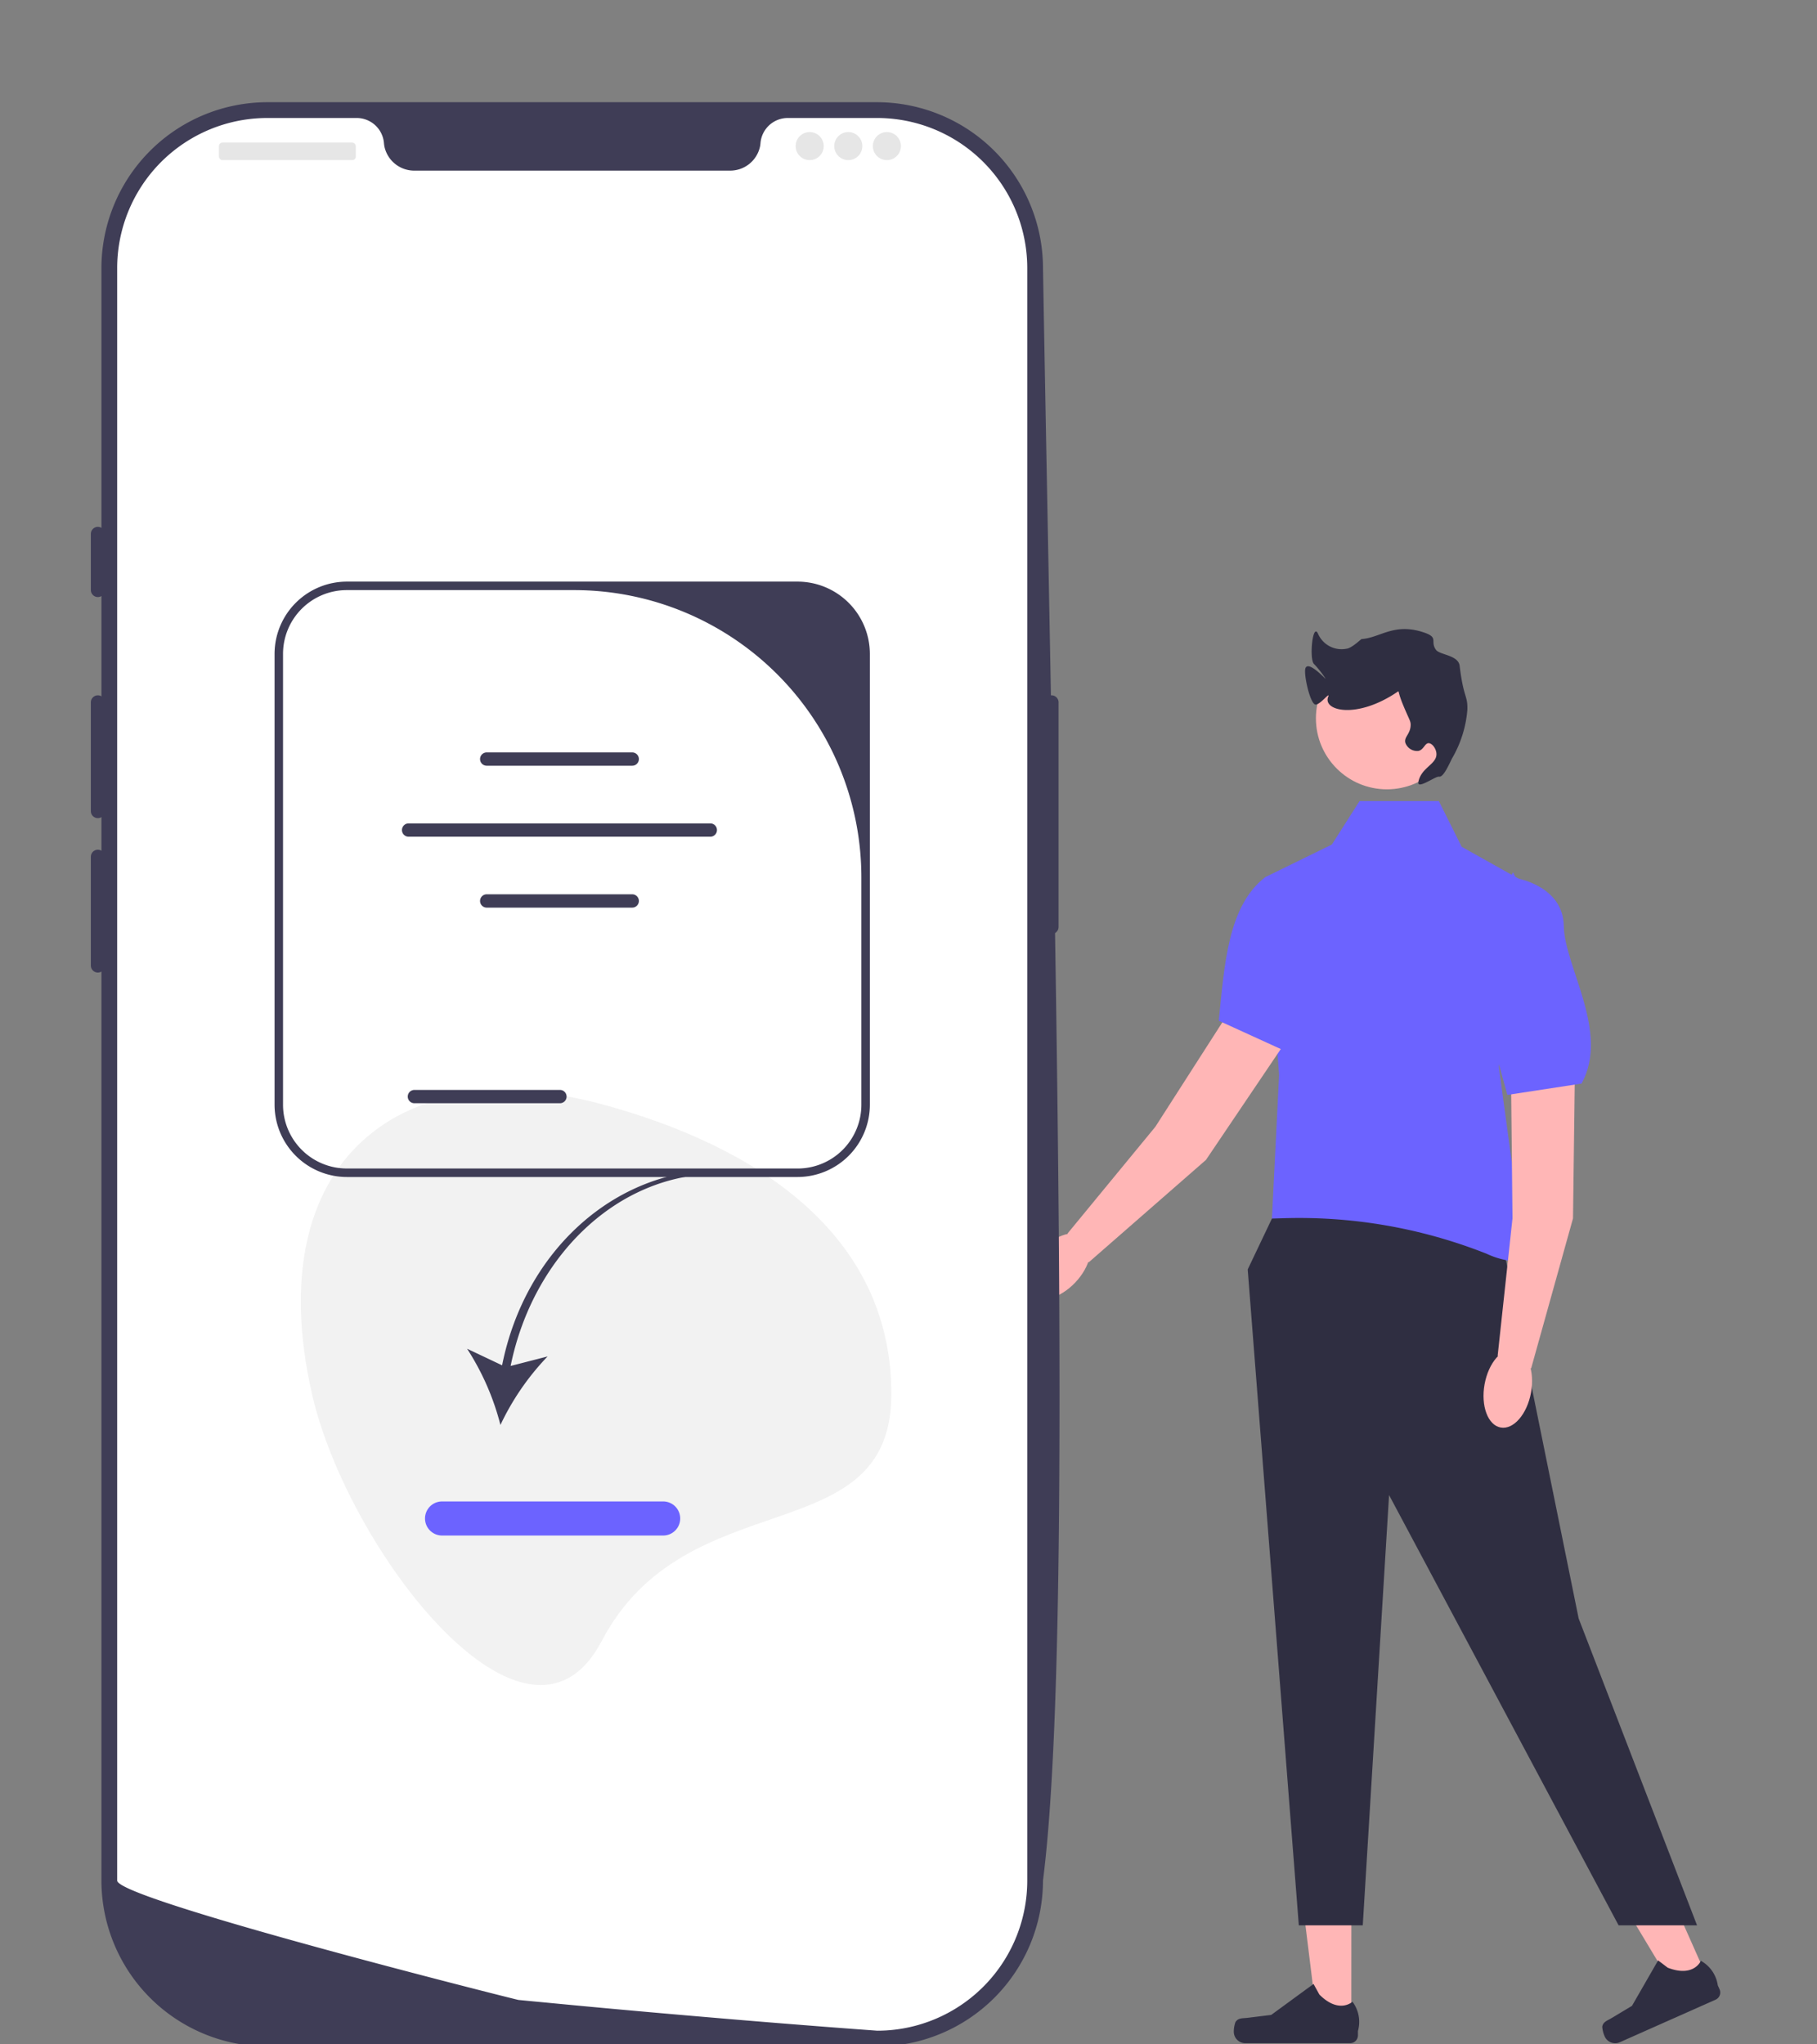 <svg xmlns="http://www.w3.org/2000/svg" xmlns:xlink="http://www.w3.org/1999/xlink" width="160" height="180" viewBox="0 0 160 180">
  <rect x="0" y="0" width="160" height="180" fill="#808080" stroke="none"/>
  <defs>
    <clipPath id="clip-path">
      <rect id="長方形_24155" data-name="長方形 24155" width="160" height="180" transform="translate(221 4125)" fill="#fff"/>
    </clipPath>
  </defs>
  <g id="img_flow01" transform="translate(-221 -4125)" clip-path="url(#clip-path)">
    <g id="グループ_12067" data-name="グループ 12067" transform="translate(13276.075 21708.6)">
      <g id="グループ_12032" data-name="グループ 12032" transform="translate(-12965.817 -17528.213)">
        <g id="グループ_12029" data-name="グループ 12029" transform="translate(19.387 111.236)">
          <path id="パス_46598" data-name="パス 46598" d="M359.58,432.447H356.6l-1.417-11.492h4.4Z" transform="translate(-349.23 -420.955)" fill="#ffb6b6"/>
          <path id="パス_46599" data-name="パス 46599" d="M339.427,445.85h0a2.558,2.558,0,0,0-.142.842h0A1.011,1.011,0,0,0,340.3,447.7h9.227a.69.69,0,0,0,.69-.69v-.384a2.949,2.949,0,0,0-.483-2.578s-1.168,1.114-2.913-.631l-.515-.932-3.725,2.725-2.065.254c-.452.056-.852-.009-1.085.383Z" transform="translate(-339.285 -434.426)" fill="#2f2e41"/>
        </g>
        <g id="グループ_12030" data-name="グループ 12030" transform="translate(51.831 108.5)">
          <path id="パス_46600" data-name="パス 46600" d="M436.409,424.149l-2.723,1.21-5.964-9.925,4.018-1.786Z" transform="translate(-427.053 -413.648)" fill="#ffb6b6"/>
          <path id="パス_46601" data-name="パス 46601" d="M425.934,442.805h0a2.56,2.56,0,0,0,.213.827h0a1.011,1.011,0,0,0,1.335.513l8.431-3.748a.69.69,0,0,0,.35-.911l-.156-.351a2.949,2.949,0,0,0-1.489-2.159s-.615,1.493-2.918.607l-.849-.643-2.3,4-1.784,1.071c-.39.234-.782.338-.836.79Z" transform="translate(-425.932 -428.219)" fill="#2f2e41"/>
        </g>
        <path id="パス_46602" data-name="パス 46602" d="M345.207,259.605l-2.649,5.563,4.5,57.747h5.632l2.315-37.88,20.211,37.88h6.908L371.7,295.9l-7.152-35.231Z" transform="translate(-321.946 -208.785)" fill="#2f2e41"/>
        <path id="パス_46603" data-name="パス 46603" d="M361.909,164.331h-6.985l-2.562,4.02-5.778,2.764,1.256,17.335-.63,12.639.863-.025a44.8,44.8,0,0,1,18.047,3.126,7.273,7.273,0,0,0,4.331.59,8.49,8.49,0,0,0-1-2.512c-.5-.5-.754-.918-.5-1.213s.754-.546.251-1.048a1.75,1.75,0,0,1-.5-1.135L367.184,187.7l3.015-15.827-6.281-3.517-2.01-4.02Z" transform="translate(-324.464 -149.185)" fill="#6c63ff"/>
        <path id="パス_46604" data-name="パス 46604" d="M408.16,220.243l-.19,14.825-3.689,13.216-2.949-1.1,1.309-12.114-.172-16.393Z" transform="translate(-358.713 -183.182)" fill="#ffb6b6"/>
        <ellipse id="楕円形_502" data-name="楕円形 502" cx="3.497" cy="2.077" rx="3.497" ry="2.077" transform="translate(40.844 69.93) rotate(-79.681)" fill="#ffb6b6"/>
        <path id="パス_46605" data-name="パス 46605" d="M398.492,181.607s4.162.645,4.217,4.217,4.074,9.35,1.562,13.872l-6.532,1-3.517-12.813,4.02-6.783" transform="translate(-354.264 -159.678)" fill="#6c63ff"/>
        <path id="パス_46606" data-name="パス 46606" d="M320.656,208.482l-8.294,12.289L302.026,229.8l-1.862-2.538,7.742-9.409,8.852-13.8Z" transform="translate(-295.426 -174.032)" fill="#ffb6b6"/>
        <ellipse id="楕円形_503" data-name="楕円形 503" cx="3.497" cy="2.077" rx="3.497" ry="2.077" transform="matrix(0.69, -0.724, 0.724, 0.69, 0, 57.206)" fill="#ffb6b6"/>
        <path id="パス_46607" data-name="パス 46607" d="M346.856,173.52s3.126,2.823,1.211,5.839-1.725,10.052-6.306,12.454l-6.012-2.744c.506-4.954.8-10.091,4.09-12.641l7.083-3.465" transform="translate(-317.686 -154.584)" fill="#6c63ff"/>
        <g id="グループ_12031" data-name="グループ 12031" transform="translate(25.666 0)">
          <circle id="楕円形_504" data-name="楕円形 504" cx="6.25" cy="6.25" r="6.25" transform="translate(0.952 1.61)" fill="#ffb6b6"/>
          <path id="パス_46608" data-name="パス 46608" d="M367.848,136.878c.344.059.748-.776,1.135-1.588a10.082,10.082,0,0,0,1.362-4.312c.033-1.3-.329-.961-.681-3.858-.116-.955-1.748-.954-2.081-1.407-.561-.766.3-1.082-1.1-1.543-2.615-.862-3.8.477-5.458.593-.042,0-.865.808-1.325.85a2.257,2.257,0,0,1-2.489-1.28c-.487-1.148-.81,2.206-.374,2.621a8.817,8.817,0,0,1,1.024,1.3c.018.073-1.516-1.627-1.773-.927-.184.5.4,3.1.865,3.2.392.082,1.351-1.211,1.135-.681-.5,1.229,2.515,2.014,6.127-.454.128-.088.007.052.454,1.135.563,1.365.691,1.439.681,1.815-.021.814-.633,1.054-.454,1.588a1.1,1.1,0,0,0,1.135.681c.479-.1.561-.691.908-.681.3.009.649.456.681.908.066.951-1.342,1.213-1.589,2.5C365.893,138.056,367.532,136.824,367.848,136.878Z" transform="translate(-356.056 -123.882)" fill="#2f2e41"/>
        </g>
      </g>
      <g id="グループ_12033" data-name="グループ 12033" transform="translate(-13047.075 -17574.6)">
        <path id="パス_46609" data-name="パス 46609" d="M141.286,171.185h-53.7a14.625,14.625,0,0,1-14.608-14.608V14.608A14.625,14.625,0,0,1,87.582,0h53.7a14.625,14.625,0,0,1,14.608,14.608c1,57.01,2.7,120.853,0,141.968a14.625,14.625,0,0,1-14.608,14.608Z" transform="translate(-72.047)" fill="#3f3d56"/>
        <path id="パス_46610" data-name="パス 46610" d="M295.393,139.464a.619.619,0,0,0-.618.618v19.776a.618.618,0,1,0,1.236,0V140.081A.619.619,0,0,0,295.393,139.464Z" transform="translate(-210.797 -87.243)" fill="#3f3d56"/>
        <path id="パス_46611" data-name="パス 46611" d="M156.827,16.929V158.9a13.219,13.219,0,0,1-12.357,13.191h0c-.1.006-.2.012-.309.015-.182.009-.365.012-.55.012l-1.922-.142c-1.255-.093-3.081-.232-5.358-.414q-1.024-.079-2.163-.173c-1.514-.124-3.176-.26-4.959-.414-.711-.059-1.446-.124-2.2-.188-3.838-.331-8.136-.717-12.669-1.156q-1.149-.107-2.317-.222c-.2-.022-35.334-8.853-35.334-10.509V16.929A13.218,13.218,0,0,1,89.907,3.71H97.8a2.41,2.41,0,0,1,2.382,2.24c.009.083.019.167.034.25a2.685,2.685,0,0,0,2.673,2.144h27.739A2.685,2.685,0,0,0,133.3,6.2c.015-.083.025-.167.034-.25a2.41,2.41,0,0,1,2.382-2.24h7.892a13.218,13.218,0,0,1,13.219,13.219Z" transform="translate(-74.37 -2.321)" fill="#fff"/>
        <path id="パス_46612" data-name="パス 46612" d="M71.117,99.853a.619.619,0,0,0-.618.618v4.944a.618.618,0,0,0,1.236,0v-4.944A.619.619,0,0,0,71.117,99.853Z" transform="translate(-70.499 -62.464)" fill="#3f3d56"/>
        <path id="パス_46613" data-name="パス 46613" d="M71.117,139.464a.619.619,0,0,0-.618.618v9.579a.618.618,0,0,0,1.236,0v-9.579A.619.619,0,0,0,71.117,139.464Z" transform="translate(-70.499 -87.243)" fill="#3f3d56"/>
        <path id="パス_46614" data-name="パス 46614" d="M71.117,175.773a.619.619,0,0,0-.618.618v9.579a.618.618,0,1,0,1.236,0v-9.579A.619.619,0,0,0,71.117,175.773Z" transform="translate(-70.499 -109.957)" fill="#3f3d56"/>
        <rect id="長方形_23890" data-name="長方形 23890" width="12.051" height="1.545" rx="0.31" transform="translate(11.278 3.554)" fill="#e6e6e6"/>
        <circle id="楕円形_505" data-name="楕円形 505" cx="1.236" cy="1.236" r="1.236" transform="translate(62.063 2.627)" fill="#e6e6e6"/>
        <circle id="楕円形_506" data-name="楕円形 506" cx="1.236" cy="1.236" r="1.236" transform="translate(65.462 2.627)" fill="#e6e6e6"/>
        <circle id="楕円形_507" data-name="楕円形 507" cx="1.236" cy="1.236" r="1.236" transform="translate(68.861 2.627)" fill="#e6e6e6"/>
      </g>
      <path id="パス_46615" data-name="パス 46615" d="M171.876,259.134c0-14.088-11.908-21.839-25.509-25.509-17.439-4.706-30.211,4.817-25.509,25.509,3.121,13.738,18.965,34.241,25.509,21.765C153.856,266.623,171.876,273.222,171.876,259.134Z" transform="translate(-13148.462 -17720.006)" fill="#f2f2f2"/>
      <g id="グループ_12034" data-name="グループ 12034" transform="translate(-13017.647 -17480.584)">
        <path id="パス_46617" data-name="パス 46617" d="M162.063,268.28l-3.082-1.46a22.632,22.632,0,0,1,2.936,6.711,22.614,22.614,0,0,1,4.154-6.033l-3.257.838c2.007-9.836,9.555-16.9,18.2-16.9l.122-.355C172.107,251.084,164.112,258.047,162.063,268.28Z" transform="translate(-155.278 -251.084)" fill="#3f3d56"/>
        <path id="パス_46618" data-name="パス 46618" d="M170.059,332.028H150.588a1.5,1.5,0,1,1,0-3h19.471a1.5,1.5,0,1,1,0,3Z" transform="translate(-149.09 -299.846)" fill="#6c63ff"/>
      </g>
      <g id="グループ_12036" data-name="グループ 12036" transform="translate(-13030.898 -17532.391)">
        <path id="パス_46619" data-name="パス 46619" d="M166.121,119.091v39.691a6.373,6.373,0,0,1-6.365,6.365H120.065a6.373,6.373,0,0,1-6.365-6.365V119.091a6.373,6.373,0,0,1,6.365-6.365h39.691A6.373,6.373,0,0,1,166.121,119.091ZM159.756,164.4a5.617,5.617,0,0,0,5.617-5.617v-20.01a25.3,25.3,0,0,0-25.3-25.3h-20.01a5.617,5.617,0,0,0-5.617,5.617v39.691a5.617,5.617,0,0,0,5.617,5.617h39.691Z" transform="translate(-113.7 -112.725)" fill="#3f3d56"/>
        <g id="グループ_12035" data-name="グループ 12035" transform="translate(11.219 15.039)">
          <path id="パス_46620" data-name="パス 46620" d="M175.425,154.06H162.611a.586.586,0,1,1,0-1.172h12.814a.586.586,0,0,1,0,1.172Z" transform="translate(-155.149 -152.888)" fill="#3f3d56"/>
          <path id="パス_46621" data-name="パス 46621" d="M175.425,187.424H162.611a.586.586,0,1,1,0-1.172h12.814a.586.586,0,0,1,0,1.172Z" transform="translate(-155.149 -173.759)" fill="#3f3d56"/>
          <path id="パス_46622" data-name="パス 46622" d="M158.425,233.424H145.611a.586.586,0,1,1,0-1.172h12.814a.586.586,0,0,1,0,1.172Z" transform="translate(-144.515 -202.535)" fill="#3f3d56"/>
          <path id="パス_46623" data-name="パス 46623" d="M170.813,170.753H144.248a.586.586,0,1,1,0-1.172h26.565a.586.586,0,0,1,0,1.172Z" transform="translate(-143.662 -163.331)" fill="#3f3d56"/>
        </g>
      </g>
    </g>
  </g>
</svg>
